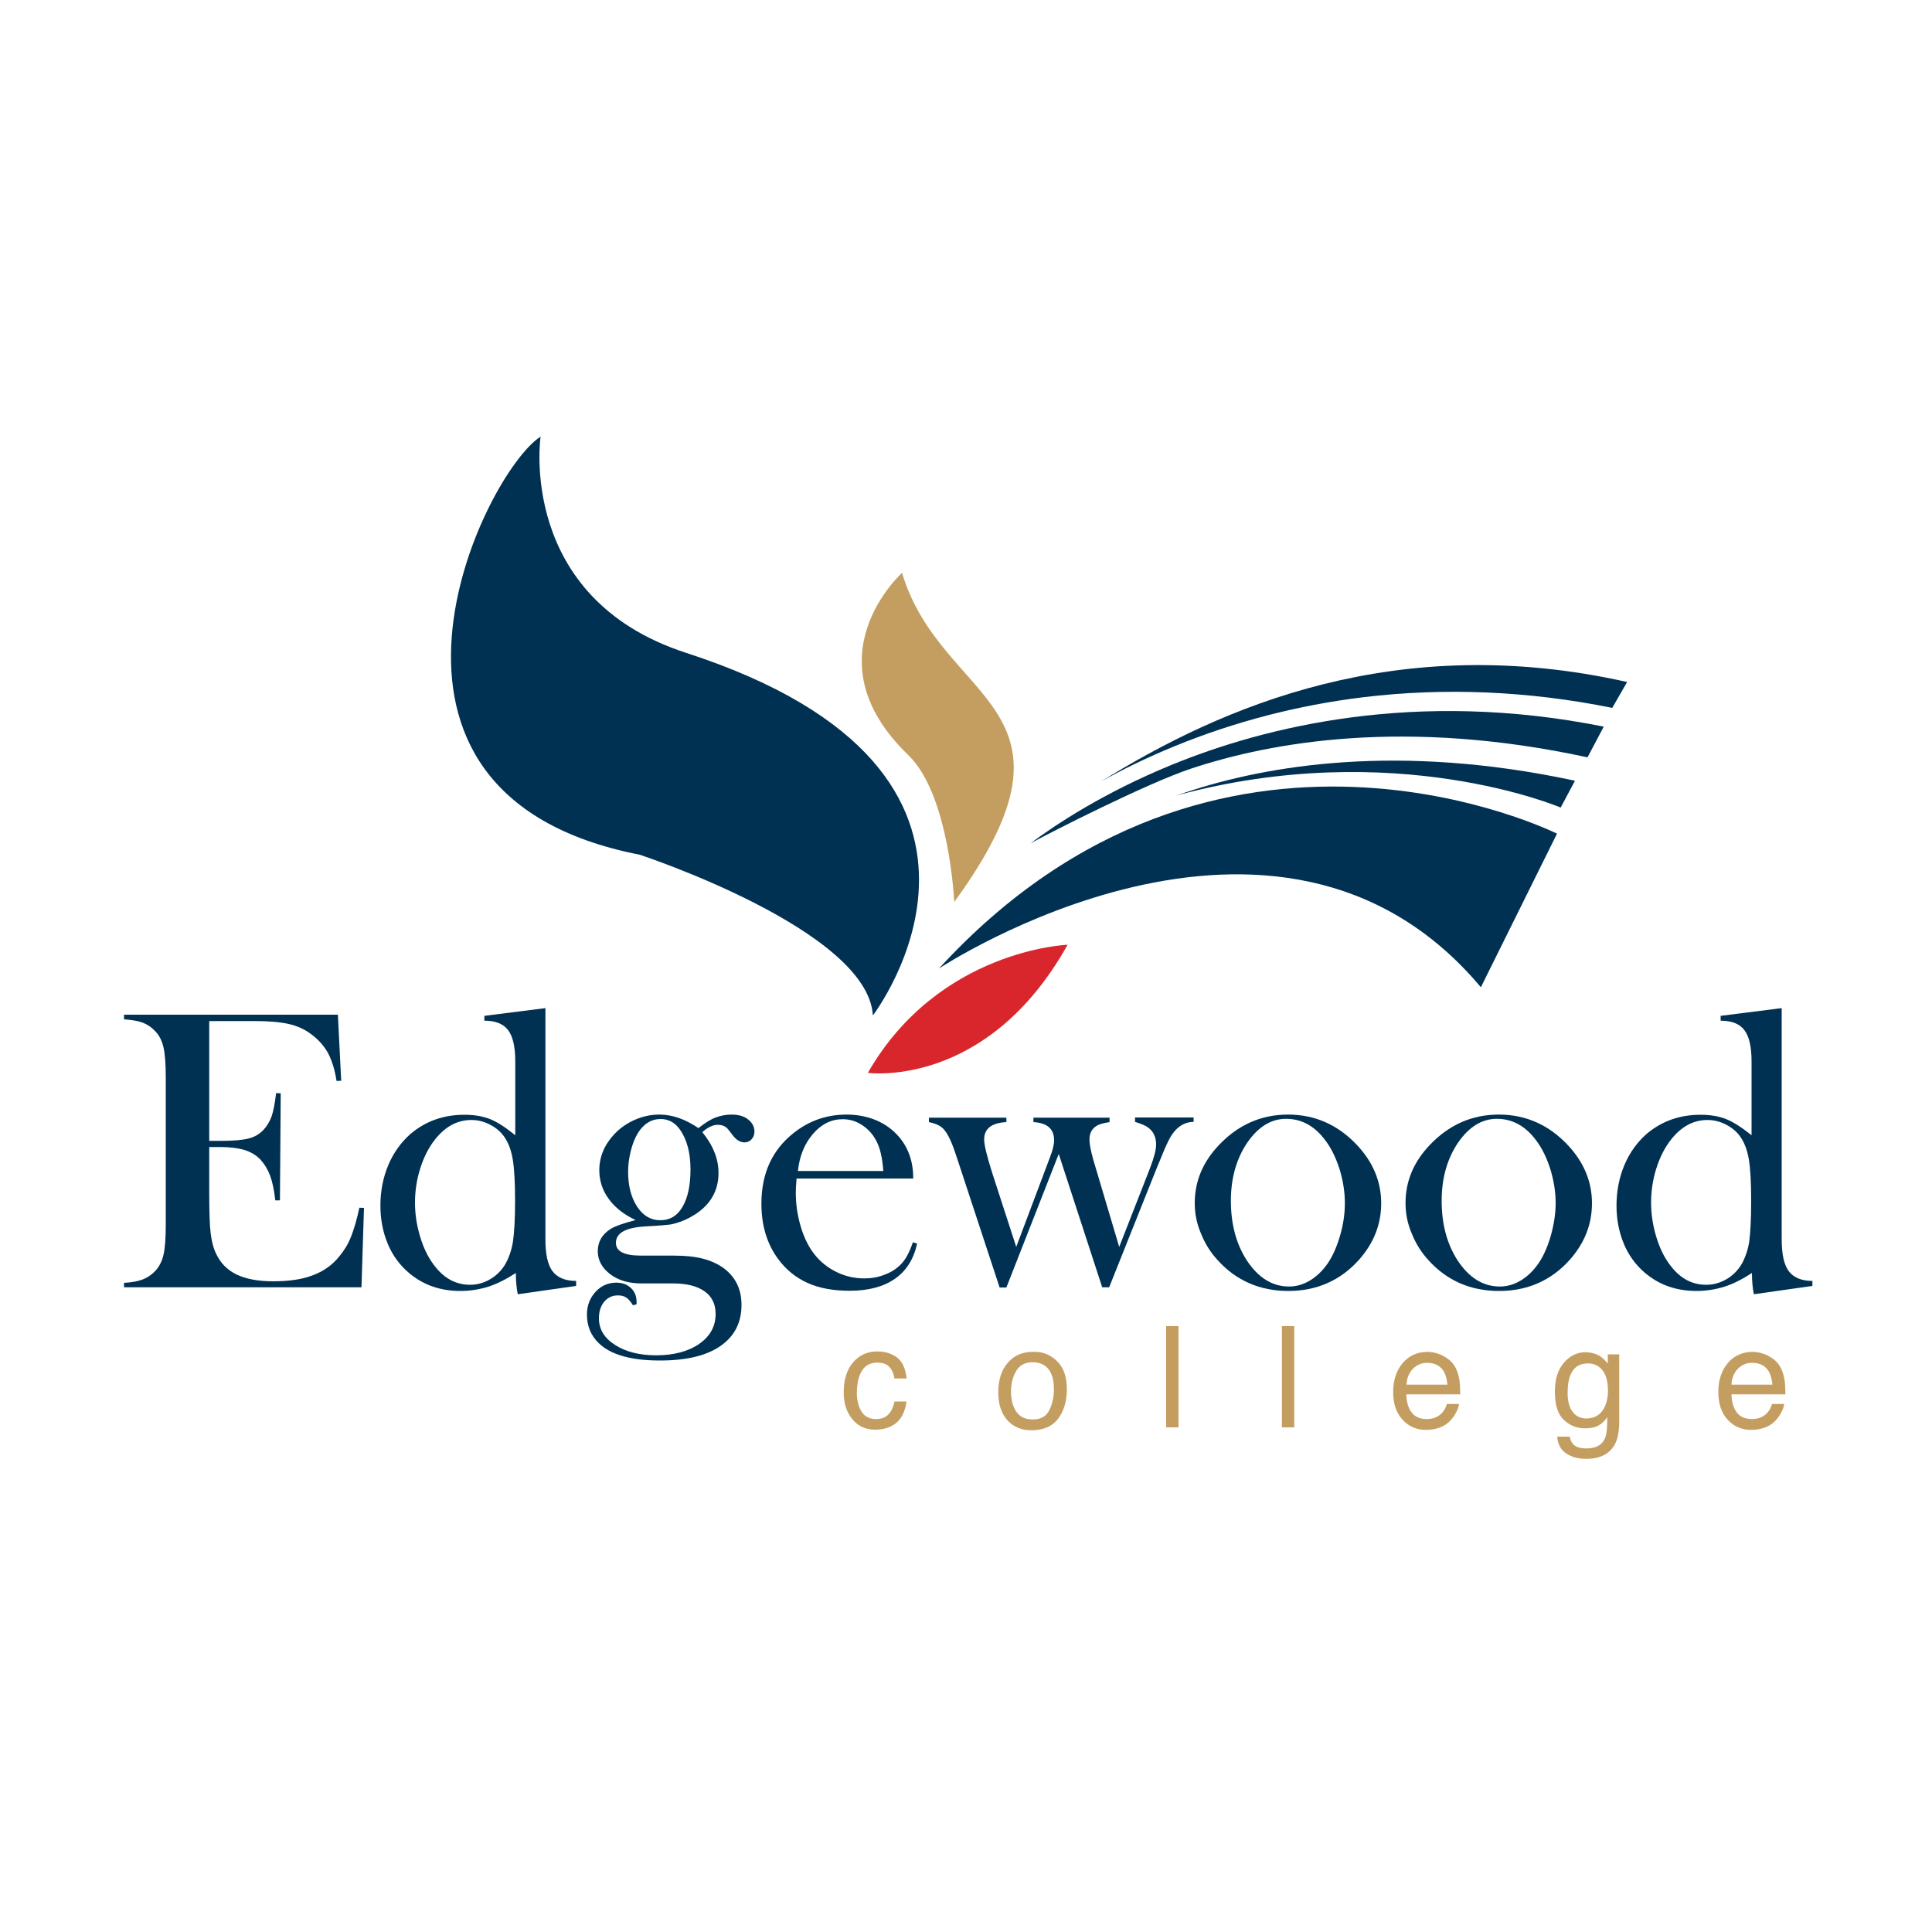 <?xml version="1.0" encoding="utf-8"?>
<!-- Generator: Adobe Illustrator 25.2.0, SVG Export Plug-In . SVG Version: 6.00 Build 0)  -->
<svg version="1.1" id="Layer_1" xmlns="http://www.w3.org/2000/svg" xmlns:xlink="http://www.w3.org/1999/xlink" x="0px" y="0px"
	 viewBox="0 0 1000 1000" style="enable-background:new 0 0 1000 1000;" xml:space="preserve">
<style type="text/css">
	.st0{fill:#003153;}
	.st1{fill:#C49E60;}
	.st2{fill:#D9262C;}
	.st3{enable-background:new    ;}
</style>
<g>
	<g id="Icon">
		<path id="old_leaf_1_" class="st0" d="M331.1,442.4C169.7,410.9,250.2,245,279.8,226c0,0-12.3,83.5,75.3,111.9
			c192.6,62.5,96.7,187.7,96.7,187.7C449.2,481.2,331.1,442.4,331.1,442.4z"/>
		<path id="Golden_leaf_1_" class="st1" d="M466.9,296.5c0,0-49,44,3.2,94.3c21.4,20.6,23.8,76.1,23.8,76.1
			C568.3,364.7,487.2,364.7,466.9,296.5z"/>
		<path id="beak_1_" class="st0" d="M805.9,431.5L766.5,511C661.1,385.4,486,501.3,486,501.3C630.5,343.7,805.9,431.5,805.9,431.5z"
			/>
		<path id="red_spark_1_" class="st2" d="M449.2,555.3c36.7-63.9,103.4-66.3,103.4-66.3C510.7,563.9,449.2,555.3,449.2,555.3z"/>
		<g id="three_stripes_1_">
			<path class="st0" d="M607.8,386.3c31.2-12.8,64.1-21.3,97.7-25.4c42.1-5.1,85.5-3.3,129,5.5l7.7-13.4
				c-119-26.7-209.6,12.6-272.3,51.5C580.8,398.4,593.4,392.2,607.8,386.3z"/>
			<path class="st0" d="M614.1,410c-1.8,0.6-3.6,1.2-5.4,1.8c112.9-30.7,199.1,6.2,199.1,6.2l7.4-13.9
				C723.5,384.4,655.4,396.3,614.1,410z"/>
			<path class="st0" d="M616.3,397.9c42.1-14,111.7-26.2,205.4-5.9l8.4-15.9c-97.3-19.5-175.3,0-223.7,19.8
				c-35.2,14.4-60.3,31.1-73,40.6C543.8,430.8,593.3,405.6,616.3,397.9z"/>
		</g>
	</g>
	<g id="Edgewood" class="st3">
		<path class="st0" d="M174.9,525.3l1.7,34.1l-2.4,0.1c-0.9-5.8-2.4-10.6-4.4-14.4c-2.1-3.8-5-7.1-9-10c-3.2-2.4-7-4.1-11.4-5.1
			c-4.4-1-10.2-1.5-17.5-1.5h-23.6v62h6.2c6.2,0,10.9-0.4,14.1-1.2c3.2-0.8,5.7-2.3,7.7-4.4c1.9-2,3.3-4.4,4.3-7.1
			c0.9-2.7,1.7-6.7,2.3-12l2.4,0.1l-0.4,55.4h-2.4c-0.6-5.3-1.5-9.6-2.7-12.8c-1.2-3.2-2.9-6-5-8.3c-2.1-2.2-4.7-3.8-8-4.9
			c-3.3-1-7.5-1.6-12.6-1.6h-5.9v23.7c0,9.4,0.2,16.3,0.7,20.6c0.5,4.3,1.4,7.9,2.8,10.8c2.3,5,5.9,8.6,10.7,10.9
			c4.8,2.3,11.1,3.5,18.9,3.5c8.2,0,15.1-1,20.7-3.2c5.6-2.1,10.1-5.4,13.6-9.8c2.5-3,4.5-6.3,6-10.1c1.5-3.8,3-8.8,4.3-15l2.4,0.1
			l-1.3,41.1H64.2V664c3.9-0.2,7.1-0.8,9.5-1.7c2.4-0.9,4.6-2.3,6.5-4.3c2.1-2.2,3.6-5,4.4-8.4c0.8-3.4,1.2-8.6,1.2-15.7v-76.2
			c0-7-0.4-12.2-1.2-15.7c-0.8-3.4-2.2-6.2-4.4-8.4c-1.9-2-4-3.4-6.4-4.3c-2.4-0.9-5.6-1.4-9.6-1.7v-2.4H174.9z"/>
		<path class="st0" d="M268,669.9c-0.7-3.4-1-7.1-1-11c-5.1,3.3-9.9,5.7-14.3,7.1c-4.5,1.4-9.3,2.2-14.4,2.2
			c-10.4,0-19.3-3.1-26.7-9.4c-4.7-4-8.4-9-10.9-15c-2.5-6-3.8-12.6-3.8-19.8c0-7.6,1.4-14.6,4.1-21c2.7-6.4,6.6-11.8,11.5-16.1
			c7.8-6.6,17.1-9.9,27.9-9.9c5.2,0,9.7,0.8,13.4,2.3c3.7,1.5,8,4.3,12.9,8.3v-38.2c0-7.5-1.2-12.9-3.7-16.2s-6.6-4.9-12.3-4.9v-2.5
			l31.6-4v119.6c0,7.8,1.2,13.3,3.7,16.6s6.6,5,12.2,5v2.6L268,669.9z M266.6,621.7c0-9.6-0.4-16.8-1.2-21.6
			c-0.8-4.8-2.3-8.7-4.4-11.7c-1.8-2.6-4.3-4.7-7.4-6.3c-3.1-1.6-6.3-2.4-9.6-2.4c-7.3,0-13.6,3.4-19,10.3
			c-3.2,4.1-5.7,9.1-7.5,14.8c-1.8,5.7-2.7,11.6-2.7,17.7c0,5.9,0.9,11.7,2.6,17.4s4,10.6,7,14.6c5.1,7,11.4,10.5,18.9,10.5
			c3.6,0,6.9-0.9,10.1-2.7c3.2-1.8,5.8-4.3,7.8-7.4c2-3.3,3.5-7.4,4.3-12.2C266.2,637.9,266.6,630.9,266.6,621.7z"/>
		<path class="st0" d="M329.5,675.1l-1.9,0.5c-1.2-1.9-2.3-3.3-3.5-4c-1.2-0.8-2.6-1.1-4.3-1.1c-2.9,0-5.2,1.1-7.1,3.3
			c-1.8,2.2-2.7,5.1-2.7,8.6c0,5.6,2.8,10.2,8.3,13.7c5.6,3.6,12.7,5.4,21.3,5.4c9.2,0,16.6-2,22.3-5.9c5.7-4,8.5-9.1,8.5-15.5
			c0-5.1-1.9-9-5.7-11.7c-3.8-2.7-9.2-4.1-16.2-4.1h-16.4c-6.7,0-12.1-1.6-16.3-4.8c-4.3-3.3-6.4-7.3-6.4-11.9
			c0-4.9,2.3-8.8,6.8-11.6c2.3-1.4,6.6-2.9,12.8-4.5c-6-2.8-10.6-6.4-13.9-10.9c-3.3-4.5-4.9-9.5-4.9-14.9c0-6.9,2.6-13.1,7.7-18.6
			c3-3.2,6.6-5.7,10.7-7.5c4.1-1.8,8.3-2.7,12.7-2.7c6.6,0,13.3,2.3,20.2,7c3.2-2.5,6.1-4.4,8.7-5.4s5.4-1.6,8.4-1.6
			c3.4,0,6.1,0.7,8.2,2.2c2.5,1.8,3.7,4,3.7,6.6c0,1.6-0.5,2.9-1.5,4s-2.2,1.6-3.6,1.6c-2.2,0-4.2-1.2-6-3.5l-2.4-3.1
			c-1.3-1.7-3.1-2.5-5.5-2.5c-2.5,0-5.2,1.3-8,3.8c5.6,6.8,8.4,13.9,8.4,21.1c0,9-4,16.2-12,21.4c-4,2.6-8.3,4.4-12.9,5.3
			c-1.4,0.2-5.7,0.6-13.1,1c-10.1,0.6-15.1,3.4-15.1,8.5c0,4.4,4.3,6.6,12.9,6.6h17c6,0,11,0.5,15.2,1.6c4.1,1.1,7.7,2.7,10.8,5
			c6,4.5,9.1,10.8,9.1,18.9c0,9-3.5,16-10.5,21c-7.2,5.2-17.8,7.8-31.7,7.8c-15,0-25.6-3-31.8-9.1c-4-3.9-6-8.8-6-14.7
			c0-4.6,1.5-8.5,4.4-11.7c2.9-3.2,6.6-4.8,10.8-4.8c3.1,0,5.6,0.9,7.6,2.8c2,1.9,2.9,4.3,2.9,7.3V675.1z M325.1,606.4
			c0,7.4,1.6,13.5,4.7,18.2c3.1,4.7,7.1,7,12,7c4.9,0,8.8-2.3,11.5-7c2.7-4.6,4.1-11.1,4.1-19.3c0-8.5-1.8-15.3-5.3-20.4
			c-2.6-3.8-6-5.7-10.1-5.7c-4.9,0-8.9,2.5-11.9,7.4c-1.5,2.5-2.7,5.5-3.6,9.1S325.1,602.9,325.1,606.4z"/>
		<path class="st0" d="M412.3,610.1c-0.3,3.4-0.4,5.8-0.4,7.3c0,6,0.9,11.9,2.6,17.6c1.7,5.7,4.1,10.5,7.1,14.3
			c3.1,3.9,6.9,6.9,11.4,9.1c4.5,2.2,9.3,3.3,14.3,3.3c3.7,0,7.2-0.6,10.5-1.9c3.3-1.2,6.1-3,8.3-5.2c2.5-2.4,4.6-6.3,6.4-11.6
			l2.2,0.7c-1.8,8.1-5.6,14.1-11.5,18.2c-5.9,4.1-13.7,6.2-23.4,6.2c-8.4,0-15.7-1.3-21.7-4c-6-2.7-11.2-6.8-15.3-12.4
			c-5.8-7.8-8.7-17.4-8.7-28.7c0-15.5,5.5-27.7,16.6-36.5c8-6.4,17.2-9.6,27.5-9.6c5.5,0,10.6,1,15.2,2.9c4.7,2,8.6,4.8,11.8,8.5
			c5,5.8,7.5,13,7.5,21.7H412.3z M457.2,606.1c-0.5-6.9-1.7-12.2-3.8-15.9c-1.8-3.4-4.3-6-7.4-8c-3.1-2-6.4-2.9-9.8-2.9
			c-5.9,0-11,2.5-15.4,7.6c-4.4,5.1-7,11.5-7.8,19.2H457.2z"/>
		<path class="st0" d="M480.9,578.5h40v2.3c-7.7,0.4-11.5,3.4-11.5,9c0,2.8,1.4,8.5,4.1,17.1l12.5,38.5l17.5-46.5
			c1.4-3.6,2.1-6.5,2.1-8.7c0-5.9-3.6-9-10.7-9.4v-2.3h39.4v2.3c-3.4,0.5-5.7,1.2-7.1,2.2c-2.2,1.5-3.3,3.8-3.3,6.8
			c0,2.4,0.7,5.8,1.9,10.2l13.5,45.4l16-40.9c2-5.3,3.1-9.3,3.1-12.1c0-3.7-1.3-6.6-3.9-8.6c-1.3-1.1-3.6-2.1-7-3.1v-2.3h30.3v2.3
			c-3,0-5.6,1-7.9,2.9c-1.5,1.2-2.9,2.9-4.3,5.3c-1.3,2.4-2.9,5.9-4.8,10.7l-2.2,5.3l-24.5,61.4h-3.6L548,597.3l-27.1,69.1h-3.5
			l-20.6-62.6l-2.5-7.5c-2.3-6.8-4.6-11.1-7-12.9c-1.4-1.1-3.5-2-6.5-2.6V578.5z"/>
		<path class="st0" d="M618.4,622.7c0-11.2,4.1-21.1,12.4-29.9c10-10.6,22-15.9,35.9-15.9s25.9,5.3,35.8,15.9
			c8.2,8.8,12.4,18.8,12.4,30c0,11-3.9,20.8-11.7,29.5c-9.6,10.6-21.8,15.9-36.4,15.9s-26.9-5.3-36.5-15.9
			c-3.8-4.1-6.7-8.8-8.7-13.9C619.4,633.3,618.4,628.1,618.4,622.7z M637.1,621.5c0,12,2.7,22.1,8,30.5c6,9.3,13.4,13.9,22.1,13.9
			c3.7,0,7.3-1,10.8-3.1s6.5-5,9.1-8.7c2.7-3.9,4.8-8.7,6.5-14.5s2.5-11.4,2.5-16.9c0-5.6-0.9-11.3-2.6-17.1
			c-1.8-5.7-4.1-10.7-7.1-14.8c-5.6-7.8-12.5-11.7-20.7-11.7c-7.8,0-14.4,4.1-20.1,12.3C640,599.7,637.1,609.7,637.1,621.5z"/>
		<path class="st0" d="M727.5,622.7c0-11.2,4.1-21.1,12.4-29.9c10-10.6,22-15.9,35.9-15.9c13.9,0,25.9,5.3,35.8,15.9
			c8.2,8.8,12.4,18.8,12.4,30c0,11-3.9,20.8-11.7,29.5c-9.6,10.6-21.8,15.9-36.4,15.9c-14.7,0-26.9-5.3-36.5-15.9
			c-3.8-4.1-6.7-8.8-8.7-13.9C728.5,633.3,727.5,628.1,727.5,622.7z M746.2,621.5c0,12,2.7,22.1,8,30.5c6,9.3,13.4,13.9,22.1,13.9
			c3.7,0,7.3-1,10.8-3.1c3.5-2.1,6.5-5,9.1-8.7c2.7-3.9,4.8-8.7,6.5-14.5c1.6-5.8,2.5-11.4,2.5-16.9c0-5.6-0.9-11.3-2.6-17.1
			c-1.8-5.7-4.1-10.7-7.1-14.8c-5.6-7.8-12.5-11.7-20.7-11.7c-7.8,0-14.4,4.1-20.1,12.3C749.1,599.7,746.2,609.7,746.2,621.5z"/>
		<path class="st0" d="M907.8,669.9c-0.7-3.4-1-7.1-1-11c-5.1,3.3-9.8,5.7-14.3,7.1s-9.3,2.2-14.4,2.2c-10.4,0-19.3-3.1-26.7-9.4
			c-4.7-4-8.4-9-10.9-15c-2.5-6-3.8-12.6-3.8-19.8c0-7.6,1.4-14.6,4.1-21c2.7-6.4,6.6-11.8,11.5-16.1c7.8-6.6,17.1-9.9,27.9-9.9
			c5.2,0,9.7,0.8,13.4,2.3c3.7,1.5,8,4.3,13,8.3v-38.2c0-7.5-1.2-12.9-3.7-16.2s-6.6-4.9-12.3-4.9v-2.5l31.6-4v119.6
			c0,7.8,1.2,13.3,3.7,16.6s6.6,5,12.2,5v2.6L907.8,669.9z M906.4,621.7c0-9.6-0.4-16.8-1.2-21.6c-0.8-4.8-2.3-8.7-4.4-11.7
			c-1.8-2.6-4.3-4.7-7.4-6.3c-3.1-1.6-6.3-2.4-9.6-2.4c-7.3,0-13.6,3.4-19,10.3c-3.2,4.1-5.7,9.1-7.5,14.8
			c-1.8,5.7-2.7,11.6-2.7,17.7c0,5.9,0.9,11.7,2.6,17.4s4,10.6,7,14.6c5.1,7,11.4,10.5,18.9,10.5c3.6,0,6.9-0.9,10.2-2.7
			c3.2-1.8,5.8-4.3,7.8-7.4c2-3.3,3.5-7.4,4.3-12.2C906,637.9,906.4,630.9,906.4,621.7z"/>
	</g>
	<g id="College">
		<path class="st1" d="M464.4,702.7c2.7,2.1,4.3,5.7,4.9,10.8H463c-0.4-2.4-1.2-4.3-2.6-5.9c-1.4-1.6-3.5-2.3-6.5-2.3
			c-4.1,0-7,2-8.7,6c-1.1,2.6-1.7,5.8-1.7,9.6c0,3.8,0.8,7.1,2.4,9.7c1.6,2.6,4.1,3.9,7.6,3.9c2.7,0,4.8-0.8,6.3-2.4
			c1.6-1.6,2.6-3.9,3.2-6.7h6.2c-0.7,5.1-2.5,8.8-5.3,11.1c-2.8,2.3-6.5,3.5-10.9,3.5c-5,0-8.9-1.8-11.9-5.5
			c-3-3.7-4.4-8.2-4.4-13.7c0-6.7,1.6-11.9,4.9-15.7c3.2-3.7,7.4-5.6,12.4-5.6C458.2,699.5,461.7,700.6,464.4,702.7z"/>
		<path class="st1" d="M547.1,704.5c3.4,3.3,5.1,8.1,5.1,14.5c0,6.2-1.5,11.3-4.5,15.3c-3,4-7.6,6-13.9,6c-5.2,0-9.4-1.8-12.5-5.3
			c-3.1-3.6-4.6-8.3-4.6-14.3c0-6.4,1.6-11.5,4.9-15.3c3.2-3.8,7.6-5.7,13.1-5.7C539.6,699.5,543.7,701.2,547.1,704.5z M543.1,729.9
			c1.6-3.2,2.4-6.8,2.4-10.8c0-3.6-0.6-6.5-1.7-8.7c-1.8-3.5-4.9-5.3-9.3-5.3c-3.9,0-6.8,1.5-8.5,4.5c-1.8,3-2.7,6.6-2.7,10.8
			c0,4.1,0.9,7.5,2.7,10.2c1.8,2.7,4.6,4.1,8.5,4.1C538.7,734.7,541.6,733.1,543.1,729.9z"/>
		<path class="st1" d="M603.6,686.4h6.4v52.4h-6.4V686.4z"/>
		<path class="st1" d="M663.5,686.4h6.4v52.4h-6.4V686.4z"/>
		<path class="st1" d="M746.8,701.7c2.5,1.3,4.5,2.9,5.8,4.9c1.3,1.9,2.1,4.2,2.6,6.7c0.4,1.8,0.6,4.6,0.6,8.4h-27.9
			c0.1,3.9,1,7,2.7,9.3c1.7,2.3,4.3,3.5,7.9,3.5c3.3,0,6-1.1,8-3.3c1.1-1.3,1.9-2.8,2.4-4.5h6.3c-0.2,1.4-0.7,3-1.7,4.7
			c-0.9,1.7-2,3.1-3.1,4.2c-1.9,1.9-4.3,3.2-7.2,3.9c-1.5,0.4-3.3,0.6-5.2,0.6c-4.7,0-8.8-1.7-12-5.2c-3.3-3.5-4.9-8.3-4.9-14.5
			c0-6.1,1.7-11.1,5-15c3.3-3.8,7.7-5.7,13-5.7C741.7,699.8,744.3,700.4,746.8,701.7z M749.2,716.7c-0.3-2.8-0.9-5-1.8-6.7
			c-1.8-3.1-4.7-4.6-8.8-4.6c-2.9,0-5.4,1.1-7.4,3.2c-2,2.1-3,4.8-3.2,8.1H749.2z"/>
		<path class="st1" d="M828.5,702.2c1.2,0.8,2.4,2,3.7,3.6V701h5.9v34.8c0,4.9-0.7,8.7-2.1,11.5c-2.7,5.2-7.7,7.8-15,7.8
			c-4.1,0-7.5-0.9-10.3-2.8c-2.8-1.8-4.4-4.7-4.7-8.7h6.5c0.3,1.7,0.9,3,1.8,4c1.4,1.4,3.7,2.1,6.8,2.1c4.9,0,8.1-1.7,9.6-5.2
			c0.9-2,1.3-5.7,1.2-11c-1.3,2-2.8,3.4-4.6,4.4c-1.8,1-4.2,1.4-7.1,1.4c-4.1,0-7.7-1.5-10.8-4.4s-4.6-7.8-4.6-14.6
			c0-6.4,1.6-11.4,4.7-15c3.1-3.6,6.9-5.4,11.3-5.4C823.7,700,826.3,700.7,828.5,702.2z M829.3,709.1c-1.9-2.3-4.4-3.4-7.4-3.4
			c-4.5,0-7.6,2.1-9.2,6.4c-0.9,2.3-1.3,5.2-1.3,8.9c0,4.3,0.9,7.6,2.6,9.8c1.7,2.2,4.1,3.4,7,3.4c4.6,0,7.8-2.1,9.7-6.2
			c1-2.4,1.6-5.1,1.6-8.2C832.2,714.9,831.2,711.3,829.3,709.1z"/>
		<path class="st1" d="M915.1,701.7c2.5,1.3,4.5,2.9,5.8,4.9c1.3,1.9,2.1,4.2,2.6,6.7c0.4,1.8,0.6,4.6,0.6,8.4h-27.9
			c0.1,3.9,1,7,2.7,9.3c1.7,2.3,4.3,3.5,7.9,3.5c3.3,0,6-1.1,8-3.3c1.1-1.3,1.9-2.8,2.4-4.5h6.3c-0.2,1.4-0.7,3-1.7,4.7
			c-0.9,1.7-2,3.1-3.1,4.2c-1.9,1.9-4.3,3.2-7.2,3.9c-1.5,0.4-3.3,0.6-5.2,0.6c-4.7,0-8.8-1.7-12-5.2c-3.3-3.5-4.9-8.3-4.9-14.5
			c0-6.1,1.7-11.1,5-15c3.3-3.8,7.7-5.7,13-5.7C909.9,699.8,912.6,700.4,915.1,701.7z M917.4,716.7c-0.3-2.8-0.9-5-1.8-6.7
			c-1.8-3.1-4.7-4.6-8.8-4.6c-2.9,0-5.4,1.1-7.4,3.2s-3,4.8-3.2,8.1H917.4z"/>
	</g>
</g>
</svg>
